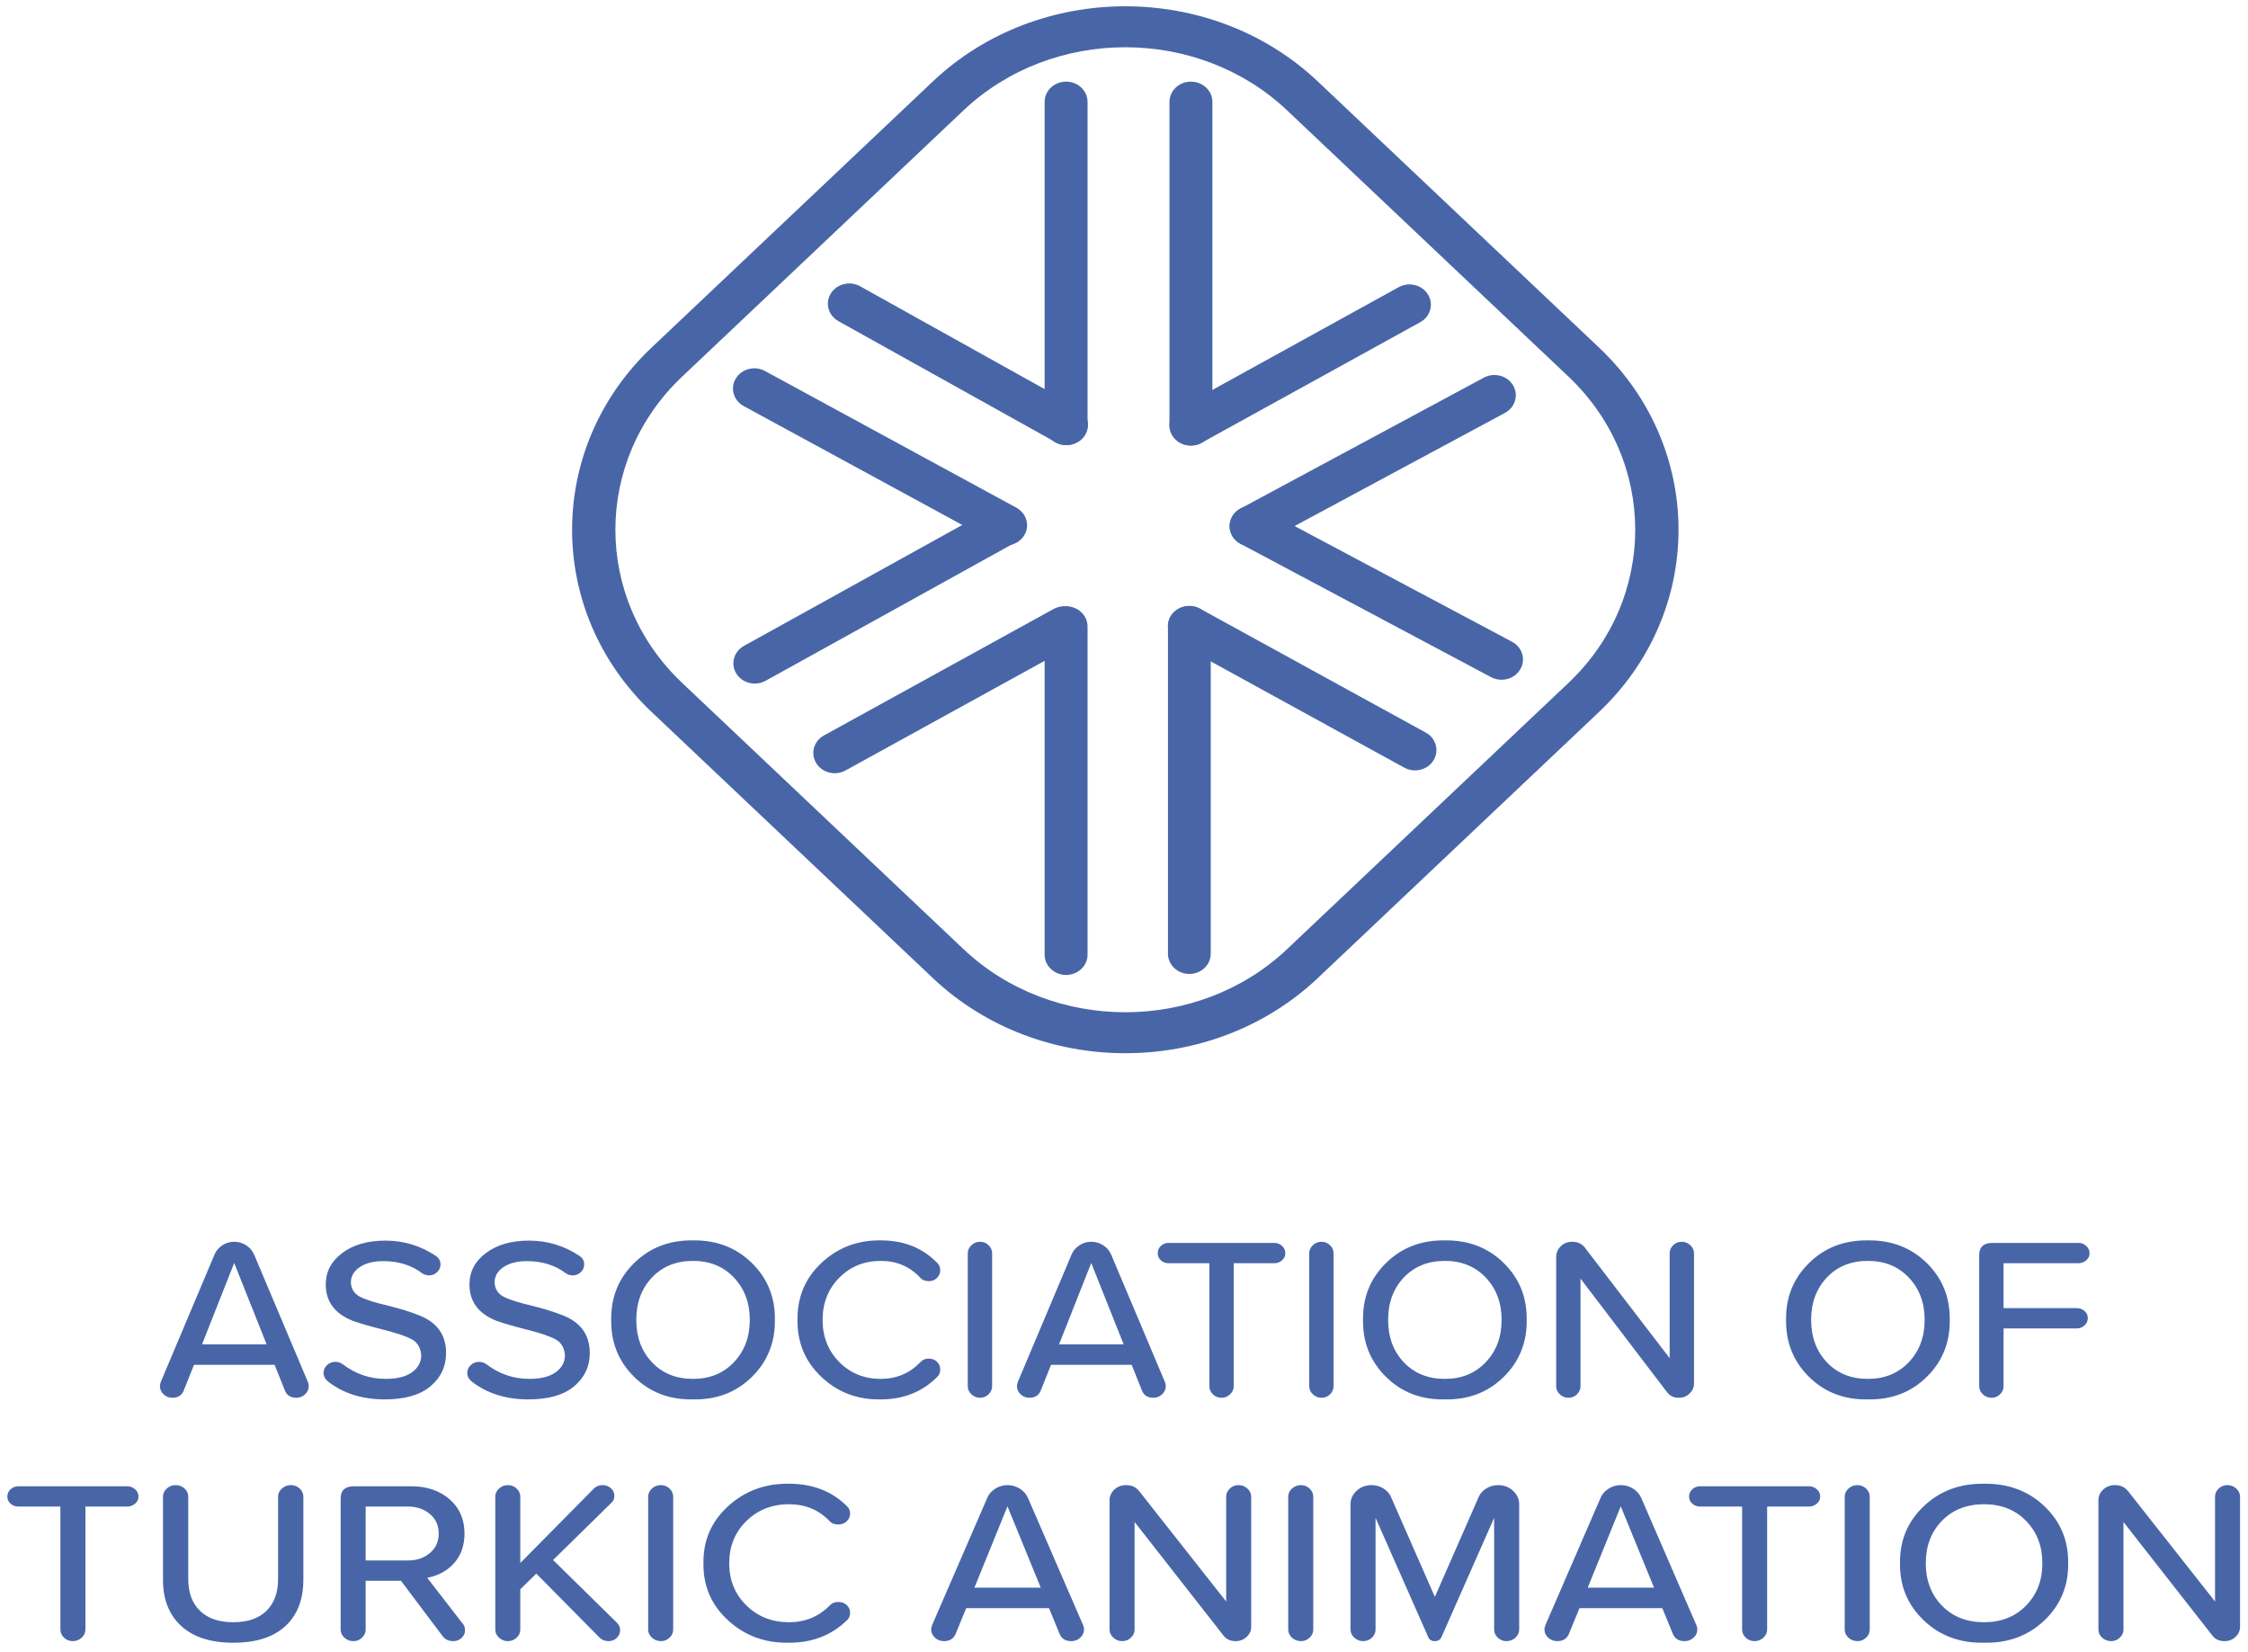 <svg width="147" height="108" viewBox="0 0 147 108" fill="none" xmlns="http://www.w3.org/2000/svg">
<path fill-rule="evenodd" clip-rule="evenodd" d="M104.566 46.548L86.173 63.95C79.246 70.503 67.925 70.503 60.998 63.95L42.605 46.548C35.678 39.994 35.678 29.283 42.605 22.729L60.998 5.327C67.925 -1.227 79.246 -1.227 86.173 5.327L104.566 22.729C111.493 29.283 111.493 39.994 104.566 46.548ZM102.563 44.653L84.17 62.055C78.349 67.563 68.822 67.563 63.001 62.055L44.608 44.653C38.786 39.145 38.786 30.132 44.608 24.623L63.001 7.221C68.822 1.713 78.349 1.713 84.17 7.221L102.563 24.623C108.385 30.132 108.385 39.145 102.563 44.653Z" fill="#4866A7"/>
<path d="M71.117 27.779C71.117 28.513 70.488 29.107 69.713 29.107C68.937 29.107 68.309 28.513 68.309 27.779V6.666C68.309 5.932 68.937 5.337 69.713 5.337C70.488 5.337 71.117 5.932 71.117 6.666V27.779Z" fill="#4866A7"/>
<path d="M71.117 62.418C71.117 63.152 70.488 63.747 69.713 63.747C68.937 63.747 68.309 63.152 68.309 62.418V40.969C68.309 40.235 68.937 39.641 69.713 39.641C70.488 39.641 71.117 40.235 71.117 40.969V62.418Z" fill="#4866A7"/>
<path d="M76.375 40.945C76.375 40.214 77.001 39.622 77.773 39.622C78.546 39.622 79.172 40.214 79.172 40.945L79.172 62.358C79.172 63.089 78.546 63.681 77.773 63.681C77.001 63.681 76.375 63.089 76.375 62.358L76.375 40.945Z" fill="#4866A7"/>
<path d="M76.473 6.666C76.473 5.933 77.101 5.338 77.876 5.338C78.652 5.338 79.281 5.933 79.281 6.666V27.805C79.281 28.539 78.652 29.134 77.876 29.134C77.101 29.134 76.473 28.539 76.473 27.805V6.666Z" fill="#4866A7"/>
<path d="M78.575 28.951C77.906 29.318 77.049 29.102 76.661 28.469C76.274 27.836 76.502 27.025 77.171 26.658L91.466 18.775C92.135 18.408 92.992 18.624 93.38 19.257C93.767 19.89 93.539 20.701 92.87 21.068L78.575 28.951Z" fill="#4866A7"/>
<path d="M50.063 44.514C49.397 44.883 48.54 44.672 48.149 44.042C47.759 43.411 47.982 42.6 48.648 42.231L64.952 33.202C65.619 32.832 66.476 33.044 66.866 33.674C67.257 34.304 67.034 35.115 66.367 35.485L50.063 44.514Z" fill="#4866A7"/>
<path d="M68.889 39.822C69.559 39.456 70.416 39.672 70.803 40.305C71.191 40.938 70.963 41.749 70.293 42.116L55.286 50.379C54.617 50.745 53.76 50.529 53.372 49.896C52.985 49.263 53.213 48.452 53.882 48.085L68.889 39.822Z" fill="#4866A7"/>
<path d="M97.031 24.692C97.703 24.331 98.558 24.554 98.939 25.19C99.321 25.826 99.085 26.635 98.413 26.996L82.497 35.556C81.825 35.917 80.97 35.694 80.589 35.058C80.207 34.422 80.443 33.614 81.115 33.253L97.031 24.692Z" fill="#4866A7"/>
<path d="M81.123 35.56C80.448 35.202 80.207 34.394 80.585 33.755C80.964 33.116 81.819 32.888 82.494 33.246L98.874 41.961C99.549 42.319 99.79 43.128 99.411 43.767C99.033 44.406 98.178 44.634 97.503 44.276L81.123 35.56Z" fill="#4866A7"/>
<path d="M54.828 21C54.162 20.63 53.938 19.819 54.329 19.189C54.72 18.558 55.577 18.347 56.243 18.717L70.454 26.637C71.12 27.006 71.344 27.817 70.953 28.448C70.562 29.078 69.706 29.289 69.039 28.919L54.828 21Z" fill="#4866A7"/>
<path d="M66.461 33.195C67.13 33.559 67.361 34.368 66.977 35.001C66.592 35.634 65.737 35.852 65.068 35.489L48.631 26.552C47.962 26.188 47.731 25.379 48.116 24.746C48.5 24.113 49.355 23.894 50.024 24.258L66.461 33.195Z" fill="#4866A7"/>
<path d="M93.233 47.9C93.902 48.266 94.13 49.077 93.743 49.71C93.355 50.344 92.498 50.56 91.829 50.193L77.07 42.092C76.401 41.725 76.172 40.915 76.56 40.281C76.948 39.648 77.804 39.432 78.474 39.799L93.233 47.9Z" fill="#4866A7"/>
<path d="M20.188 90.625C20.188 90.836 20.108 91.017 19.949 91.167C19.79 91.318 19.599 91.393 19.375 91.393C19.004 91.393 18.754 91.233 18.627 90.911L17.958 89.239H12.687L12.018 90.911C11.89 91.233 11.641 91.393 11.269 91.393C11.046 91.393 10.855 91.318 10.696 91.167C10.537 91.017 10.457 90.836 10.457 90.625C10.457 90.545 10.478 90.449 10.521 90.339L14.024 82.036C14.12 81.795 14.287 81.594 14.526 81.433C14.765 81.273 15.028 81.192 15.314 81.192C15.601 81.192 15.864 81.27 16.103 81.426C16.342 81.582 16.514 81.785 16.62 82.036L20.124 90.339C20.166 90.429 20.188 90.525 20.188 90.625ZM13.212 87.898H17.433L15.314 82.579L13.212 87.898ZM21.159 89.766C21.159 89.565 21.236 89.394 21.39 89.254C21.544 89.113 21.722 89.043 21.924 89.043C22.104 89.043 22.263 89.093 22.401 89.194C23.24 89.836 24.18 90.158 25.22 90.158C25.974 90.158 26.55 90.012 26.948 89.721C27.346 89.43 27.546 89.058 27.546 88.606C27.503 88.124 27.304 87.782 26.948 87.581C26.593 87.38 25.937 87.159 24.982 86.918C24.153 86.707 23.516 86.521 23.07 86.361C21.892 85.899 21.302 85.105 21.302 83.98C21.302 83.146 21.663 82.461 22.386 81.923C23.108 81.386 24.042 81.117 25.188 81.117C26.388 81.117 27.482 81.444 28.469 82.097C28.692 82.237 28.804 82.428 28.804 82.669C28.804 82.87 28.729 83.041 28.581 83.181C28.432 83.322 28.257 83.392 28.055 83.392C27.907 83.392 27.758 83.347 27.609 83.257C26.909 82.724 26.059 82.458 25.061 82.458C24.424 82.458 23.912 82.589 23.524 82.85C23.137 83.111 22.943 83.453 22.943 83.874C22.975 84.286 23.169 84.588 23.524 84.779C23.88 84.969 24.509 85.17 25.411 85.381C26.155 85.562 26.802 85.763 27.354 85.984C28.565 86.436 29.17 87.265 29.17 88.47C29.17 89.344 28.83 90.067 28.151 90.64C27.471 91.213 26.473 91.499 25.157 91.499C23.691 91.499 22.46 91.112 21.462 90.339C21.26 90.178 21.159 89.987 21.159 89.766ZM30.555 89.766C30.555 89.565 30.633 89.394 30.786 89.254C30.94 89.113 31.118 89.043 31.32 89.043C31.5 89.043 31.66 89.093 31.798 89.194C32.636 89.836 33.576 90.158 34.617 90.158C35.37 90.158 35.946 90.012 36.344 89.721C36.743 89.43 36.942 89.058 36.942 88.606C36.899 88.124 36.7 87.782 36.344 87.581C35.989 87.38 35.333 87.159 34.378 86.918C33.55 86.707 32.913 86.521 32.467 86.361C31.288 85.899 30.699 85.105 30.699 83.98C30.699 83.146 31.06 82.461 31.782 81.923C32.504 81.386 33.438 81.117 34.585 81.117C35.785 81.117 36.878 81.444 37.865 82.097C38.088 82.237 38.2 82.428 38.2 82.669C38.2 82.87 38.126 83.041 37.977 83.181C37.828 83.322 37.653 83.392 37.451 83.392C37.303 83.392 37.154 83.347 37.005 83.257C36.305 82.724 35.455 82.458 34.457 82.458C33.82 82.458 33.308 82.589 32.92 82.85C32.533 83.111 32.339 83.453 32.339 83.874C32.371 84.286 32.565 84.588 32.92 84.779C33.276 84.969 33.905 85.17 34.808 85.381C35.551 85.562 36.199 85.763 36.751 85.984C37.961 86.436 38.566 87.265 38.566 88.47C38.566 89.344 38.226 90.067 37.547 90.64C36.867 91.213 35.869 91.499 34.553 91.499C33.088 91.499 31.856 91.112 30.858 90.339C30.656 90.178 30.555 89.987 30.555 89.766ZM45.319 81.102C46.858 81.082 48.14 81.574 49.165 82.579C50.189 83.583 50.691 84.824 50.67 86.3C50.691 87.777 50.189 89.02 49.165 90.03C48.14 91.039 46.858 91.529 45.319 91.499C43.779 91.529 42.497 91.039 41.473 90.03C40.448 89.02 39.946 87.777 39.968 86.3C39.946 84.824 40.448 83.583 41.473 82.579C42.497 81.574 43.779 81.082 45.319 81.102ZM45.319 82.443C44.215 82.443 43.32 82.805 42.635 83.528C41.95 84.251 41.608 85.175 41.608 86.3C41.608 87.426 41.95 88.35 42.635 89.073C43.32 89.796 44.215 90.158 45.319 90.158C46.412 90.158 47.304 89.794 47.994 89.065C48.684 88.337 49.029 87.415 49.029 86.3C49.029 85.185 48.684 84.264 47.994 83.535C47.304 82.807 46.412 82.443 45.319 82.443ZM52.151 86.3C52.13 84.814 52.653 83.571 53.72 82.571C54.787 81.572 56.079 81.082 57.598 81.102C59.105 81.102 60.337 81.594 61.292 82.579C61.42 82.699 61.483 82.86 61.483 83.061C61.483 83.252 61.412 83.418 61.269 83.558C61.125 83.699 60.947 83.769 60.735 83.769C60.491 83.769 60.3 83.689 60.162 83.528C59.482 82.805 58.627 82.443 57.598 82.443C56.515 82.443 55.609 82.81 54.882 83.543C54.155 84.276 53.791 85.195 53.791 86.3C53.791 87.405 54.155 88.325 54.882 89.058C55.609 89.791 56.515 90.158 57.598 90.158C58.617 90.158 59.477 89.796 60.178 89.073C60.316 88.912 60.501 88.832 60.735 88.832C60.947 88.832 61.125 88.9 61.269 89.035C61.412 89.171 61.483 89.339 61.483 89.54C61.483 89.741 61.42 89.902 61.292 90.022C60.316 91.007 59.084 91.499 57.598 91.499C56.079 91.529 54.787 91.042 53.72 90.037C52.653 89.033 52.13 87.787 52.151 86.3ZM63.283 90.64V81.946C63.283 81.745 63.363 81.569 63.522 81.418C63.681 81.268 63.872 81.192 64.095 81.192C64.308 81.192 64.491 81.268 64.645 81.418C64.799 81.569 64.876 81.745 64.876 81.946V90.64C64.876 90.841 64.799 91.017 64.645 91.167C64.491 91.318 64.308 91.393 64.095 91.393C63.872 91.393 63.681 91.318 63.522 91.167C63.363 91.017 63.283 90.841 63.283 90.64ZM76.231 90.625C76.231 90.836 76.151 91.017 75.992 91.167C75.833 91.318 75.642 91.393 75.419 91.393C75.047 91.393 74.797 91.233 74.67 90.911L74.001 89.239H68.73L68.061 90.911C67.933 91.233 67.684 91.393 67.312 91.393C67.089 91.393 66.898 91.318 66.739 91.167C66.58 91.017 66.5 90.836 66.5 90.625C66.5 90.545 66.521 90.449 66.564 90.339L70.067 82.036C70.163 81.795 70.33 81.594 70.569 81.433C70.808 81.273 71.071 81.192 71.358 81.192C71.644 81.192 71.907 81.27 72.146 81.426C72.385 81.582 72.557 81.785 72.663 82.036L76.167 90.339C76.21 90.429 76.231 90.525 76.231 90.625ZM69.255 87.898H73.476L71.358 82.579L69.255 87.898ZM79.082 90.64V82.594H76.406C76.215 82.594 76.05 82.531 75.912 82.405C75.774 82.28 75.705 82.127 75.705 81.946C75.705 81.755 75.774 81.594 75.912 81.464C76.05 81.333 76.215 81.268 76.406 81.268H83.334C83.525 81.268 83.692 81.333 83.835 81.464C83.979 81.594 84.05 81.755 84.05 81.946C84.05 82.127 83.979 82.28 83.835 82.405C83.692 82.531 83.525 82.594 83.334 82.594H80.674V90.64C80.674 90.841 80.594 91.017 80.435 91.167C80.276 91.318 80.09 91.393 79.878 91.393C79.655 91.393 79.466 91.318 79.312 91.167C79.159 91.017 79.082 90.841 79.082 90.64ZM85.611 90.64V81.946C85.611 81.745 85.691 81.569 85.85 81.418C86.009 81.268 86.2 81.192 86.423 81.192C86.636 81.192 86.819 81.268 86.973 81.418C87.127 81.569 87.204 81.745 87.204 81.946V90.64C87.204 90.841 87.127 91.017 86.973 91.167C86.819 91.318 86.636 91.393 86.423 91.393C86.2 91.393 86.009 91.318 85.85 91.167C85.691 91.017 85.611 90.841 85.611 90.64ZM94.482 81.102C96.021 81.082 97.303 81.574 98.328 82.579C99.353 83.583 99.854 84.824 99.833 86.3C99.854 87.777 99.353 89.02 98.328 90.03C97.303 91.039 96.021 91.529 94.482 91.499C92.942 91.529 91.66 91.039 90.636 90.03C89.611 89.02 89.109 87.777 89.131 86.3C89.109 84.824 89.611 83.583 90.636 82.579C91.66 81.574 92.942 81.082 94.482 81.102ZM94.482 82.443C93.378 82.443 92.483 82.805 91.798 83.528C91.114 84.251 90.771 85.175 90.771 86.3C90.771 87.426 91.114 88.35 91.798 89.073C92.483 89.796 93.378 90.158 94.482 90.158C95.576 90.158 96.467 89.794 97.157 89.065C97.847 88.337 98.193 87.415 98.193 86.3C98.193 85.185 97.847 84.264 97.157 83.535C96.467 82.807 95.576 82.443 94.482 82.443ZM108.99 91.002L103.352 83.603V90.64C103.352 90.841 103.276 91.017 103.122 91.167C102.968 91.318 102.784 91.393 102.572 91.393C102.349 91.393 102.158 91.318 101.999 91.167C101.84 91.017 101.76 90.841 101.76 90.64V82.187C101.76 81.916 101.861 81.682 102.062 81.486C102.264 81.29 102.514 81.192 102.811 81.192C103.172 81.192 103.453 81.328 103.655 81.599L109.181 88.802V81.946C109.181 81.745 109.258 81.569 109.412 81.418C109.566 81.268 109.749 81.192 109.962 81.192C110.185 81.192 110.376 81.268 110.535 81.418C110.694 81.569 110.774 81.745 110.774 81.946V90.459C110.774 90.71 110.678 90.929 110.487 91.115C110.296 91.3 110.063 91.393 109.787 91.393C109.436 91.393 109.171 91.263 108.99 91.002ZM122.145 81.102C123.684 81.082 124.967 81.574 125.991 82.579C127.016 83.583 127.517 84.824 127.496 86.3C127.517 87.777 127.016 89.02 125.991 90.03C124.967 91.039 123.684 91.529 122.145 91.499C120.605 91.529 119.323 91.039 118.299 90.03C117.274 89.02 116.773 87.777 116.794 86.3C116.773 84.824 117.274 83.583 118.299 82.579C119.323 81.574 120.605 81.082 122.145 81.102ZM122.145 82.443C121.041 82.443 120.146 82.805 119.462 83.528C118.777 84.251 118.434 85.175 118.434 86.3C118.434 87.426 118.777 88.35 119.462 89.073C120.146 89.796 121.041 90.158 122.145 90.158C123.239 90.158 124.13 89.794 124.821 89.065C125.511 88.337 125.856 87.415 125.856 86.3C125.856 85.185 125.511 84.264 124.821 83.535C124.13 82.807 123.239 82.443 122.145 82.443ZM129.423 90.64V82.066C129.423 81.534 129.71 81.268 130.283 81.268H135.921C136.112 81.268 136.279 81.333 136.423 81.464C136.566 81.594 136.638 81.755 136.638 81.946C136.638 82.127 136.566 82.28 136.423 82.405C136.279 82.531 136.112 82.594 135.921 82.594H131.016V85.532H135.809C136 85.532 136.168 85.595 136.311 85.72C136.454 85.846 136.526 85.999 136.526 86.18C136.526 86.371 136.454 86.531 136.311 86.662C136.168 86.793 136 86.858 135.809 86.858H131.016V90.64C131.016 90.841 130.939 91.017 130.785 91.167C130.631 91.318 130.448 91.393 130.235 91.393C130.012 91.393 129.821 91.318 129.662 91.167C129.503 91.017 129.423 90.841 129.423 90.64Z" fill="#4866A7"/>
<path d="M3.949 106.551V98.505H1.2C1.004 98.505 0.835 98.442 0.693 98.317C0.551 98.191 0.48 98.038 0.48 97.857C0.48 97.666 0.551 97.505 0.693 97.375C0.835 97.244 1.004 97.179 1.2 97.179H8.318C8.514 97.179 8.686 97.244 8.834 97.375C8.981 97.505 9.054 97.666 9.054 97.857C9.054 98.038 8.981 98.191 8.834 98.317C8.686 98.442 8.514 98.505 8.318 98.505H5.586V106.551C5.586 106.752 5.504 106.928 5.34 107.079C5.176 107.229 4.986 107.305 4.767 107.305C4.538 107.305 4.345 107.229 4.187 107.079C4.028 106.928 3.949 106.752 3.949 106.551ZM10.658 103.297V97.857C10.658 97.656 10.74 97.48 10.903 97.33C11.067 97.179 11.263 97.104 11.492 97.104C11.721 97.104 11.915 97.179 12.073 97.33C12.231 97.48 12.31 97.656 12.31 97.857V103.251C12.31 104.135 12.567 104.826 13.079 105.323C13.592 105.82 14.318 106.069 15.256 106.069C16.194 106.069 16.916 105.82 17.424 105.323C17.931 104.826 18.184 104.135 18.184 103.251V97.857C18.184 97.656 18.266 97.48 18.43 97.33C18.593 97.179 18.79 97.104 19.019 97.104C19.248 97.104 19.442 97.179 19.6 97.33C19.758 97.48 19.837 97.656 19.837 97.857V103.281C19.837 104.587 19.444 105.602 18.659 106.325C17.874 107.048 16.739 107.41 15.256 107.41C13.783 107.41 12.649 107.046 11.852 106.318C11.056 105.589 10.658 104.582 10.658 103.297ZM30.407 106.611C30.407 106.792 30.333 106.953 30.186 107.094C30.039 107.234 29.856 107.305 29.638 107.305C29.343 107.305 29.114 107.199 28.951 106.988L26.218 103.357H23.911V106.551C23.911 106.752 23.832 106.928 23.674 107.079C23.516 107.229 23.328 107.305 23.109 107.305C22.88 107.305 22.684 107.229 22.52 107.079C22.357 106.928 22.275 106.752 22.275 106.551V97.978C22.275 97.445 22.569 97.179 23.159 97.179H26.873C27.909 97.179 28.752 97.463 29.401 98.03C30.05 98.598 30.374 99.344 30.374 100.268C30.374 101.051 30.148 101.697 29.695 102.204C29.243 102.711 28.656 103.03 27.936 103.161L30.243 106.144C30.352 106.255 30.407 106.411 30.407 106.611ZM23.911 98.505V102.031H26.66C27.249 102.031 27.735 101.868 28.116 101.541C28.498 101.215 28.689 100.79 28.689 100.268C28.689 99.746 28.498 99.321 28.116 98.995C27.735 98.668 27.249 98.505 26.66 98.505H23.911ZM40.551 106.581C40.551 106.782 40.478 106.953 40.331 107.094C40.183 107.234 40.006 107.305 39.799 107.305C39.57 107.305 39.379 107.234 39.226 107.094L35.07 102.89L34.023 103.914V106.551C34.023 106.752 33.944 106.928 33.786 107.079C33.628 107.229 33.434 107.305 33.205 107.305C32.987 107.305 32.796 107.229 32.632 107.079C32.469 106.928 32.387 106.752 32.387 106.551V97.857C32.387 97.656 32.469 97.48 32.632 97.33C32.796 97.179 32.987 97.104 33.205 97.104C33.434 97.104 33.628 97.179 33.786 97.33C33.944 97.48 34.023 97.656 34.023 97.857V102.197L38.834 97.33C38.986 97.179 39.177 97.104 39.406 97.104C39.614 97.104 39.794 97.171 39.946 97.307C40.099 97.443 40.175 97.606 40.175 97.797C40.175 97.998 40.104 98.158 39.962 98.279L36.167 102.001L40.339 106.099C40.481 106.24 40.551 106.401 40.551 106.581ZM42.384 106.551V97.857C42.384 97.656 42.466 97.48 42.63 97.33C42.793 97.179 42.989 97.104 43.218 97.104C43.437 97.104 43.625 97.179 43.783 97.33C43.941 97.48 44.02 97.656 44.02 97.857V106.551C44.02 106.752 43.941 106.928 43.783 107.079C43.625 107.229 43.437 107.305 43.218 107.305C42.989 107.305 42.793 107.229 42.63 107.079C42.466 106.928 42.384 106.752 42.384 106.551ZM46 102.212C45.978 100.725 46.516 99.482 47.612 98.482C48.708 97.483 50.036 96.993 51.596 97.013C53.145 97.013 54.41 97.505 55.392 98.49C55.523 98.61 55.588 98.771 55.588 98.972C55.588 99.163 55.515 99.329 55.367 99.469C55.22 99.61 55.038 99.68 54.819 99.68C54.569 99.68 54.372 99.6 54.23 99.439C53.532 98.716 52.654 98.354 51.596 98.354C50.483 98.354 49.553 98.721 48.806 99.454C48.059 100.188 47.685 101.107 47.685 102.212C47.685 103.317 48.059 104.236 48.806 104.969C49.553 105.702 50.483 106.069 51.596 106.069C52.643 106.069 53.527 105.707 54.247 104.984C54.389 104.823 54.579 104.743 54.819 104.743C55.038 104.743 55.22 104.811 55.367 104.946C55.515 105.082 55.588 105.25 55.588 105.451C55.588 105.652 55.523 105.813 55.392 105.933C54.389 106.918 53.123 107.41 51.596 107.41C50.036 107.44 48.708 106.953 47.612 105.948C46.516 104.944 45.978 103.698 46 102.212ZM70.887 106.536C70.887 106.747 70.805 106.928 70.642 107.079C70.478 107.229 70.282 107.305 70.053 107.305C69.671 107.305 69.415 107.144 69.284 106.822L68.596 105.15H63.181L62.493 106.822C62.362 107.144 62.106 107.305 61.724 107.305C61.495 107.305 61.299 107.229 61.135 107.079C60.972 106.928 60.89 106.747 60.89 106.536C60.89 106.456 60.912 106.36 60.955 106.25L64.555 97.947C64.653 97.706 64.825 97.505 65.07 97.345C65.316 97.184 65.586 97.104 65.88 97.104C66.175 97.104 66.445 97.181 66.69 97.337C66.936 97.493 67.113 97.696 67.222 97.947L70.822 106.25C70.865 106.34 70.887 106.436 70.887 106.536ZM63.72 103.809H68.056L65.88 98.49L63.72 103.809ZM79.985 106.913L74.192 99.514V106.551C74.192 106.752 74.113 106.928 73.955 107.079C73.797 107.229 73.609 107.305 73.391 107.305C73.161 107.305 72.965 107.229 72.802 107.079C72.638 106.928 72.556 106.752 72.556 106.551V98.098C72.556 97.827 72.66 97.593 72.867 97.397C73.074 97.201 73.331 97.104 73.636 97.104C74.007 97.104 74.296 97.239 74.503 97.51L80.181 104.713V97.857C80.181 97.656 80.26 97.48 80.418 97.33C80.576 97.179 80.764 97.104 80.983 97.104C81.212 97.104 81.408 97.179 81.572 97.33C81.735 97.48 81.817 97.656 81.817 97.857V106.37C81.817 106.621 81.719 106.84 81.522 107.026C81.326 107.212 81.086 107.305 80.803 107.305C80.443 107.305 80.17 107.174 79.985 106.913ZM84.239 106.551V97.857C84.239 97.656 84.32 97.48 84.484 97.33C84.648 97.179 84.844 97.104 85.073 97.104C85.291 97.104 85.48 97.179 85.638 97.33C85.796 97.48 85.875 97.656 85.875 97.857V106.551C85.875 106.752 85.796 106.928 85.638 107.079C85.48 107.229 85.291 107.305 85.073 107.305C84.844 107.305 84.648 107.229 84.484 107.079C84.32 106.928 84.239 106.752 84.239 106.551ZM97.705 106.551V99.243L94.269 107.018C94.192 107.209 94.045 107.305 93.827 107.305C93.598 107.305 93.451 107.209 93.385 107.018L89.949 99.243V106.551C89.949 106.752 89.87 106.928 89.712 107.079C89.554 107.229 89.365 107.305 89.147 107.305C88.918 107.305 88.722 107.229 88.558 107.079C88.395 106.928 88.313 106.752 88.313 106.551V98.354C88.313 98.013 88.446 97.719 88.714 97.473C88.981 97.227 89.305 97.104 89.687 97.104C89.971 97.104 90.23 97.176 90.464 97.322C90.699 97.468 90.865 97.656 90.963 97.887L93.827 104.412L96.69 97.887C96.788 97.656 96.955 97.468 97.189 97.322C97.424 97.176 97.683 97.104 97.967 97.104C98.348 97.104 98.673 97.227 98.94 97.473C99.207 97.719 99.341 98.013 99.341 98.354V106.551C99.341 106.752 99.259 106.928 99.096 107.079C98.932 107.229 98.736 107.305 98.507 107.305C98.288 107.305 98.1 107.229 97.942 107.079C97.784 106.928 97.705 106.752 97.705 106.551ZM110.991 106.536C110.991 106.747 110.909 106.928 110.745 107.079C110.582 107.229 110.385 107.305 110.156 107.305C109.775 107.305 109.518 107.144 109.387 106.822L108.7 105.15H103.284L102.597 106.822C102.466 107.144 102.21 107.305 101.828 107.305C101.599 107.305 101.403 107.229 101.239 107.079C101.075 106.928 100.994 106.747 100.994 106.536C100.994 106.456 101.015 106.36 101.059 106.25L104.659 97.947C104.757 97.706 104.929 97.505 105.174 97.345C105.42 97.184 105.69 97.104 105.984 97.104C106.278 97.104 106.549 97.181 106.794 97.337C107.039 97.493 107.217 97.696 107.326 97.947L110.925 106.25C110.969 106.34 110.991 106.436 110.991 106.536ZM103.824 103.809H108.16L105.984 98.49L103.824 103.809ZM113.92 106.551V98.505H111.171C110.975 98.505 110.805 98.442 110.664 98.317C110.522 98.191 110.451 98.038 110.451 97.857C110.451 97.666 110.522 97.505 110.664 97.375C110.805 97.244 110.975 97.179 111.171 97.179H118.288C118.485 97.179 118.657 97.244 118.804 97.375C118.951 97.505 119.025 97.666 119.025 97.857C119.025 98.038 118.951 98.191 118.804 98.317C118.657 98.442 118.485 98.505 118.288 98.505H115.556V106.551C115.556 106.752 115.474 106.928 115.311 107.079C115.147 107.229 114.956 107.305 114.738 107.305C114.509 107.305 114.315 107.229 114.157 107.079C113.999 106.928 113.92 106.752 113.92 106.551ZM120.628 106.551V97.857C120.628 97.656 120.71 97.48 120.874 97.33C121.037 97.179 121.234 97.104 121.463 97.104C121.681 97.104 121.869 97.179 122.027 97.33C122.185 97.48 122.264 97.656 122.264 97.857V106.551C122.264 106.752 122.185 106.928 122.027 107.079C121.869 107.229 121.681 107.305 121.463 107.305C121.234 107.305 121.037 107.229 120.874 107.079C120.71 106.928 120.628 106.752 120.628 106.551ZM129.742 97.013C131.324 96.993 132.641 97.485 133.694 98.49C134.746 99.494 135.261 100.735 135.24 102.212C135.261 103.688 134.746 104.931 133.694 105.941C132.641 106.95 131.324 107.44 129.742 107.41C128.16 107.44 126.843 106.95 125.791 105.941C124.738 104.931 124.222 103.688 124.244 102.212C124.222 100.735 124.738 99.494 125.791 98.49C126.843 97.485 128.16 96.993 129.742 97.013ZM129.742 98.354C128.608 98.354 127.688 98.716 126.985 99.439C126.281 100.162 125.93 101.087 125.93 102.212C125.93 103.337 126.281 104.261 126.985 104.984C127.688 105.707 128.608 106.069 129.742 106.069C130.866 106.069 131.782 105.705 132.491 104.977C133.2 104.248 133.554 103.327 133.554 102.212C133.554 101.097 133.2 100.175 132.491 99.447C131.782 98.718 130.866 98.354 129.742 98.354ZM144.648 106.913L138.856 99.514V106.551C138.856 106.752 138.777 106.928 138.618 107.079C138.46 107.229 138.272 107.305 138.054 107.305C137.825 107.305 137.629 107.229 137.465 107.079C137.301 106.928 137.219 106.752 137.219 106.551V98.098C137.219 97.827 137.323 97.593 137.53 97.397C137.738 97.201 137.994 97.104 138.299 97.104C138.67 97.104 138.959 97.239 139.167 97.51L144.844 104.713V97.857C144.844 97.656 144.923 97.48 145.082 97.33C145.24 97.179 145.428 97.104 145.646 97.104C145.875 97.104 146.071 97.179 146.235 97.33C146.399 97.48 146.48 97.656 146.48 97.857V106.37C146.48 106.621 146.382 106.84 146.186 107.026C145.99 107.212 145.75 107.305 145.466 107.305C145.106 107.305 144.833 107.174 144.648 106.913Z" fill="#4866A7"/>
</svg>
